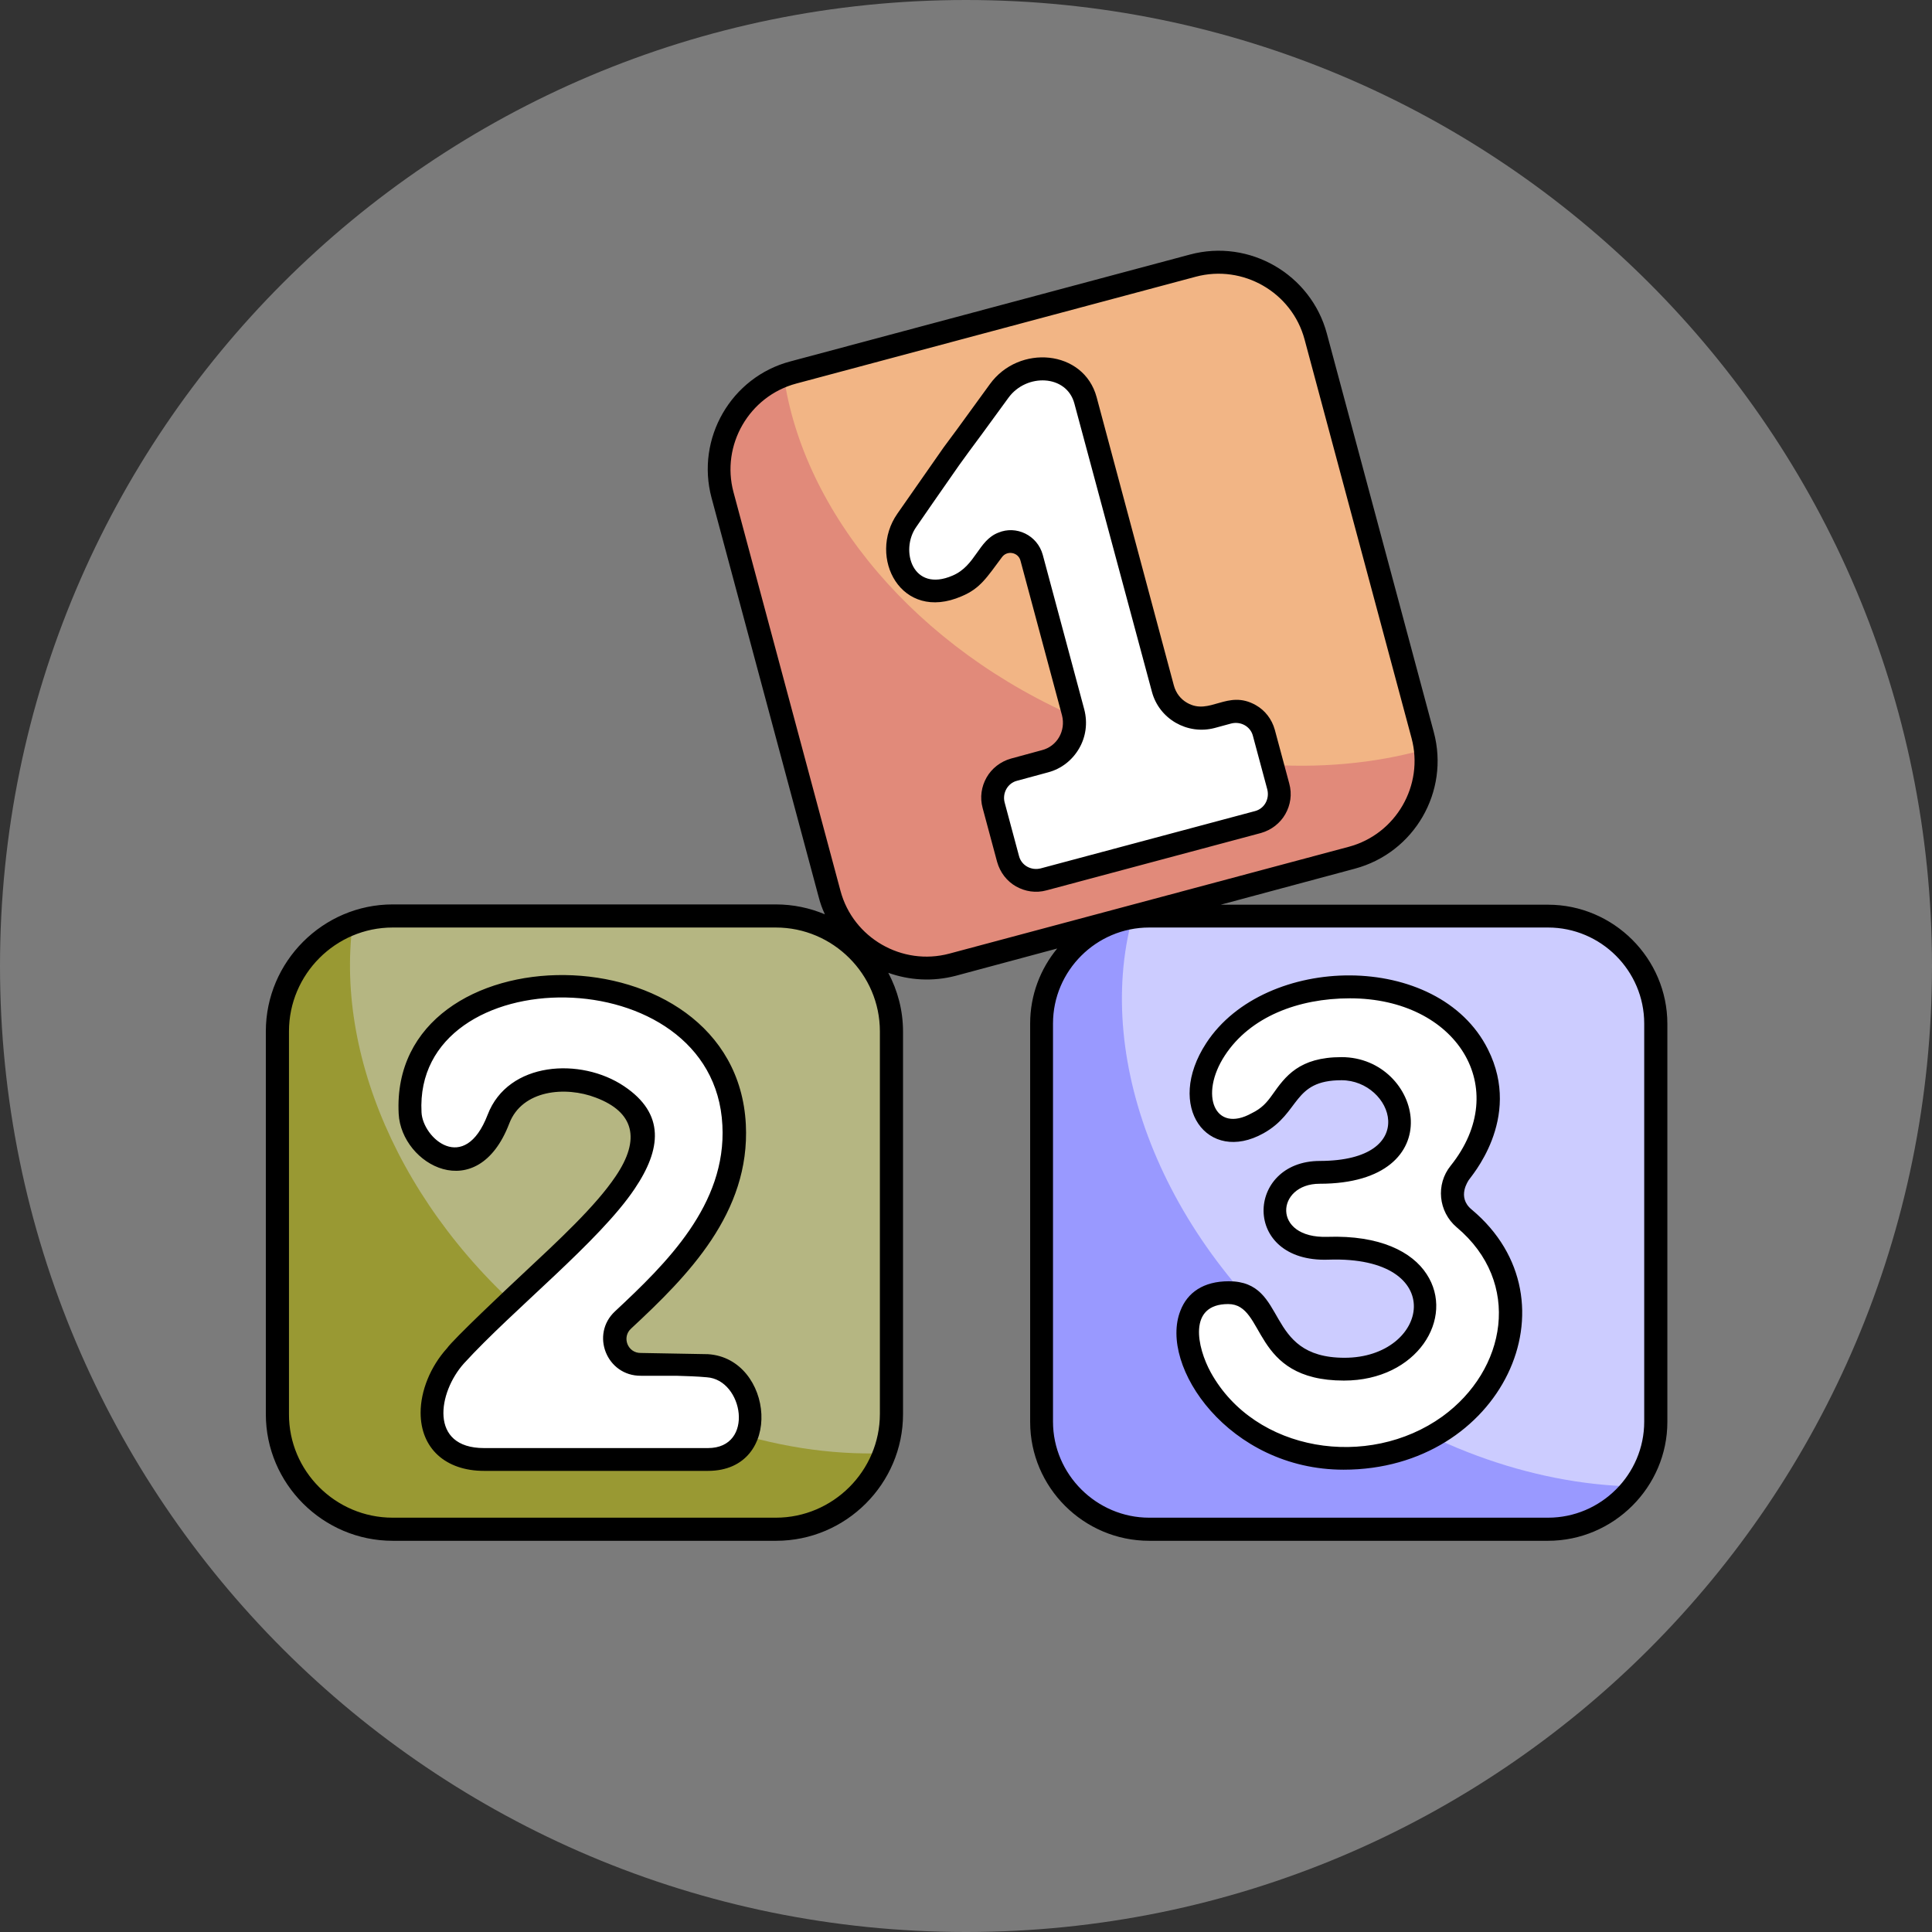 <?xml version="1.0" encoding="UTF-8"?> <svg xmlns="http://www.w3.org/2000/svg" xmlns:xlink="http://www.w3.org/1999/xlink" width="500" zoomAndPan="magnify" viewBox="0 0 375 375" height="500" preserveAspectRatio="xMidYMid meet" version="1.0"><rect x="0" y="0" width="375" height="375" fill="#333333" stroke="none"/><defs><clipPath id="25479db899"><path d="M 187.5 0 C 83.945 0 0 83.945 0 187.5 C 0 291.055 83.945 375 187.5 375 C 291.055 375 375 291.055 375 187.5 C 375 83.945 291.055 0 187.5 0 Z M 187.5 0 " clip-rule="nonzero"></path></clipPath><clipPath id="d98c50f9ef"><path d="M 51.488 48 L 323.738 48 L 323.738 299.066 L 51.488 299.066 Z M 51.488 48 " clip-rule="nonzero"></path></clipPath></defs><g clip-path="url(#25479db899)"><rect x="-37.5" width="450" fill="#7b7b7b" y="-37.5" height="450" fill-opacity="1"></rect></g><path fill="#e18a7a" d="M 153.98 72.289 L 231.516 51.559 C 241.84 48.762 252.574 54.992 255.375 65.301 L 276.145 142.699 C 278.945 153.008 272.703 163.723 262.375 166.52 L 184.844 187.25 C 174.516 190.047 163.781 183.816 160.984 173.508 L 140.215 96.109 C 137.473 85.742 143.656 75.086 153.98 72.289 Z M 153.98 72.289 " fill-opacity="1" fill-rule="evenodd"></path><path fill="#f2b585" d="M 153.98 72.289 L 231.516 51.559 C 241.84 48.762 252.574 54.992 255.375 65.301 L 276.145 142.699 C 276.379 143.633 276.551 144.562 276.668 145.438 C 256.949 150.969 233.09 149.453 210.105 139.73 C 177.668 125.926 155.848 99.371 152.117 72.871 C 152.758 72.699 153.34 72.465 153.98 72.289 Z M 153.98 72.289 " fill-opacity="1" fill-rule="evenodd"></path><path fill="#999933" d="M 76.215 296.852 L 150.598 296.852 C 162.906 296.852 173 286.777 173 274.492 L 173 200.18 C 173 187.891 162.906 177.816 150.598 177.816 L 76.215 177.816 C 63.906 177.816 53.812 187.891 53.812 200.18 L 53.812 274.434 C 53.812 286.777 63.848 296.852 76.215 296.852 Z M 76.215 296.852 " fill-opacity="1" fill-rule="evenodd"></path><path fill="#b5b682" d="M 171.66 282.062 C 172.535 279.672 173 277.109 173 274.492 L 173 200.18 C 173 187.891 162.906 177.816 150.598 177.816 L 76.215 177.816 C 73.473 177.816 70.848 178.34 68.457 179.215 C 64.957 205.945 79.074 237.453 107.137 259.348 C 127.32 275.188 150.715 282.816 171.66 282.062 Z M 171.66 282.062 " fill-opacity="1" fill-rule="evenodd"></path><path fill="#9999ff" d="M 300.473 296.852 L 223.055 296.852 C 211.562 296.852 202.172 287.477 202.172 276.004 L 202.172 198.664 C 202.172 187.191 211.562 177.816 223.055 177.816 L 300.473 177.816 C 311.965 177.816 321.355 187.191 321.355 198.664 L 321.355 275.945 C 321.355 287.477 311.965 296.852 300.473 296.852 Z M 300.473 296.852 " fill-opacity="1" fill-rule="evenodd"></path><path fill="#ccccff" d="M 219.789 178.109 C 220.84 177.934 221.945 177.875 223.055 177.875 L 300.473 177.875 C 311.965 177.875 321.355 187.25 321.355 198.723 L 321.355 276.004 C 321.355 280.664 319.781 285.031 317.156 288.527 C 297.379 288.117 275.734 280.547 256.891 265.812 C 226.207 241.82 212.203 206.234 219.789 178.109 Z M 219.789 178.109 " fill-opacity="1" fill-rule="evenodd"></path><path fill="#ffffff" d="M 208.297 138.273 L 200.246 108.281 C 199.777 106.648 198.555 105.484 196.859 105.195 C 195.227 104.844 193.652 105.484 192.602 106.824 C 189.043 111.602 188.285 112.531 185.719 113.695 C 175.918 117.949 171.426 107.465 175.977 100.941 C 189.277 81.781 178.66 96.809 193.945 75.844 C 198.496 69.555 208.703 70.254 210.688 77.648 L 225.68 133.613 C 226.789 137.75 231.047 140.195 235.191 139.09 L 238.398 138.215 C 241.375 137.457 244.465 139.203 245.281 142.176 L 248.082 152.598 C 248.898 155.57 247.09 158.656 244.117 159.473 L 202.52 170.594 C 199.543 171.352 196.453 169.605 195.637 166.637 L 192.836 156.211 C 192.02 153.238 193.828 150.152 196.805 149.34 L 202.812 147.766 C 206.953 146.66 209.402 142.406 208.297 138.273 Z M 208.297 138.273 " fill-opacity="1" fill-rule="nonzero"></path><path fill="#ffffff" d="M 124.406 264.883 C 129.246 264.824 133.504 264.824 137.238 265.055 C 147.215 265.695 149.375 283.227 137.355 283.227 L 93.953 283.227 C 81.582 283.227 81.699 270.59 88.41 263.074 C 105.734 244.148 136.773 223.941 119.914 212.641 C 112.621 207.75 100.137 208.215 96.75 217.125 C 91.383 231.102 79.949 223.359 79.602 215.961 C 77.91 182.941 140.68 182.594 142.488 218.234 C 143.363 235.238 130.355 247.41 120.961 256.086 C 119.387 257.543 118.922 259.699 119.68 261.621 C 120.496 263.656 122.305 264.883 124.406 264.883 Z M 124.406 264.883 " fill-opacity="1" fill-rule="nonzero"></path><path fill="#ffffff" d="M 260.391 207.402 C 252.926 207.402 250.766 211.012 248.434 214.215 C 245.051 218.934 237.289 221.961 234.082 216.254 C 230.113 209.09 238.691 191.559 262.141 191.559 C 284.895 191.559 296.562 211.246 283.379 227.668 C 281.219 230.348 281.629 234.305 284.254 236.52 C 303.855 252.941 289.328 283.051 260.801 283.051 C 233.09 283.051 221.598 250.848 238.457 250.848 C 248.141 250.848 243.766 265.754 260.918 265.754 C 280.227 265.754 284.43 241.352 257.707 242.285 C 243.766 242.75 244.699 227.492 256.133 227.492 C 279.062 227.492 273.109 207.402 260.391 207.402 Z M 260.391 207.402 " fill-opacity="1" fill-rule="nonzero"></path><g clip-path="url(#d98c50f9ef)"><path fill="#000000" d="M 260.391 209.672 C 250.824 209.672 252.457 215.961 245.223 219.98 C 234.43 225.98 226.031 214.855 234.141 202.449 C 245.516 185.039 279.176 184.457 288.805 203.672 C 295.629 217.242 285.246 228.656 285.07 229.066 C 285.07 229.125 282.676 232.328 285.652 234.773 C 306.887 252.535 291.371 285.266 260.801 285.266 C 238.516 285.266 224.863 265.113 229.121 254.398 C 230.465 250.902 233.555 248.691 238.516 248.691 C 250.242 248.691 245.109 263.543 260.977 263.543 C 277.426 263.543 281.453 243.684 257.824 244.5 C 240.906 245.082 241.781 225.34 256.191 225.34 C 276.027 225.281 270.309 209.672 260.391 209.672 Z M 246.973 212.469 C 249.484 208.914 252.168 205.188 260.391 205.188 C 276.027 205.188 282.035 229.766 256.133 229.766 C 247.676 229.766 246.801 240.422 257.648 240.07 C 267.859 239.723 274.102 242.984 276.902 247.293 C 282.504 255.797 275.094 267.969 260.859 267.969 C 242.715 267.969 245.809 253.117 238.398 253.117 C 230.523 253.117 232.332 261.504 235.016 266.395 C 243.59 281.887 265.586 285.266 279.938 274.957 C 292.422 265.93 295.512 248.926 282.734 238.207 C 279.176 235.18 278.652 229.879 281.57 226.27 C 293.645 211.188 282.734 193.773 262.027 193.773 C 251.934 193.773 242.656 197.383 237.758 204.84 C 232.68 212.586 235.832 220.039 242.949 216.078 C 244.875 215.145 245.867 214.039 246.973 212.469 Z M 124.406 262.609 L 137.414 262.844 C 150.191 263.656 152.289 285.496 137.414 285.496 L 93.953 285.496 C 86.484 285.496 81.641 281.129 81.641 274.199 C 81.641 270.008 83.508 265.289 86.777 261.68 C 87.941 259.988 98.617 249.914 101.184 247.527 C 108.477 240.711 115.594 234.133 119.504 228.309 C 124.406 221.086 123.062 215.844 115.652 213.051 C 109.762 210.777 101.359 211.535 98.852 218.059 C 92.668 234.25 77.91 226.094 77.383 216.195 C 75.516 180.145 142.781 179.738 144.766 218.234 C 145.641 235.414 133.504 247.645 122.539 257.836 C 120.613 259.523 121.836 262.668 124.406 262.609 Z M 131.23 267.035 C 129.129 267.035 126.855 267.035 124.406 267.035 C 117.754 267.094 114.547 259 119.387 254.516 C 129.305 245.254 141.031 233.84 140.215 218.406 C 138.582 185.621 80.242 185.91 81.816 215.902 C 82.051 220.91 90.16 228.074 94.652 216.371 C 98.617 206.004 112.738 205.188 121.137 210.836 C 129.129 216.195 128.371 223.066 123.18 230.754 C 116.355 240.945 99.609 254.164 90.043 264.648 C 85.027 270.238 83.219 281.07 93.953 281.07 L 137.414 281.07 C 146.516 281.07 144.297 267.793 137.18 267.328 C 135.254 267.152 133.332 267.094 131.23 267.035 Z M 206.137 138.855 L 198.086 108.863 C 197.68 107.176 195.461 106.766 194.469 108.164 C 191.551 112.066 190.27 114.223 186.652 115.734 C 174.867 120.859 168.332 108.105 174.168 99.719 L 183.152 86.852 C 184.203 85.453 186.242 82.715 192.137 74.562 C 197.793 66.758 210.336 67.863 212.848 77.066 L 227.84 133.031 C 228.246 134.547 229.18 135.711 230.406 136.41 C 234.84 138.973 238.223 133.73 243.766 136.875 C 245.516 137.867 246.859 139.555 247.441 141.652 L 250.242 152.074 C 250.824 154.172 250.477 156.27 249.484 158.016 C 248.492 159.762 246.801 161.102 244.758 161.684 L 203.16 172.809 C 201.062 173.391 198.961 173.039 197.211 172.051 C 195.461 171.062 194.121 169.371 193.535 167.277 L 190.734 156.852 C 190.152 154.754 190.504 152.656 191.492 150.91 C 192.484 149.164 194.176 147.824 196.219 147.242 L 202.227 145.609 C 205.203 144.855 206.895 141.824 206.137 138.855 Z M 202.402 107.699 L 210.453 137.691 C 211.152 140.371 210.746 143.047 209.461 145.262 C 208.18 147.477 206.078 149.223 203.395 149.922 L 197.387 151.551 C 195.578 152.016 194.527 153.938 194.996 155.746 L 197.793 166.168 C 198.262 167.973 200.129 169.023 201.996 168.555 L 243.59 157.434 C 245.398 156.969 246.449 155.105 245.984 153.238 L 243.184 142.816 C 242.715 141.012 240.848 139.961 238.98 140.43 L 235.773 141.301 C 230.465 142.699 224.98 139.555 223.582 134.254 L 208.527 78.289 C 207.012 72.699 199.254 72.406 195.754 77.184 C 186.594 89.82 188.637 86.676 183.211 94.535 C 182.043 96.227 180.352 98.613 177.844 102.281 C 174.633 106.824 177.145 115.094 184.902 111.719 C 189.395 109.797 189.859 104.902 193.77 103.391 C 197.211 101.934 201.352 103.855 202.402 107.699 Z M 300.473 299.066 L 223.055 299.066 C 210.336 299.066 199.953 288.699 199.953 276.004 L 199.953 198.664 C 199.953 193.133 201.938 188.066 205.203 184.105 L 185.484 189.406 C 180.992 190.57 176.5 190.277 172.418 188.824 C 174.227 192.258 175.277 196.102 175.277 200.238 L 175.277 274.492 C 175.277 288 164.191 299.066 150.656 299.066 L 76.215 299.066 C 62.684 299.066 51.598 288 51.598 274.492 L 51.598 200.18 C 51.598 186.668 62.684 175.547 76.215 175.547 L 150.598 175.547 C 153.98 175.547 157.191 176.242 160.109 177.469 C 159.582 176.359 159.176 175.195 158.883 174.031 L 138.113 96.633 C 135.023 85.102 141.906 73.164 153.457 70.137 L 230.988 49.402 C 242.539 46.316 254.441 53.246 257.535 64.719 L 278.301 142.117 C 281.395 153.648 274.512 165.527 262.961 168.613 L 236.941 175.602 L 300.473 175.602 C 313.188 175.602 323.633 186.027 323.633 198.723 L 323.633 276.004 C 323.633 288.641 313.188 299.066 300.473 299.066 Z M 223.055 294.582 L 300.473 294.582 C 310.738 294.582 319.141 286.195 319.141 275.945 L 319.141 198.664 C 319.141 188.414 310.738 180.031 300.473 180.031 L 223.055 180.031 C 212.789 180.031 204.387 188.414 204.387 198.664 L 204.387 275.945 C 204.387 286.195 212.848 294.582 223.055 294.582 Z M 76.215 294.582 L 150.598 294.582 C 161.684 294.582 170.785 285.496 170.785 274.434 L 170.785 200.18 C 170.785 189.113 161.684 180.031 150.598 180.031 L 76.215 180.031 C 65.133 180.031 56.09 189.113 56.09 200.18 L 56.09 274.434 C 56.031 285.555 65.133 294.582 76.215 294.582 Z M 232.098 53.711 L 154.566 74.445 C 145.406 76.891 139.922 86.383 142.371 95.527 L 163.141 172.926 C 165.59 182.066 175.102 187.543 184.262 185.098 L 261.793 164.363 C 270.953 161.918 276.434 152.426 273.984 143.281 L 253.215 65.883 C 250.766 56.742 241.258 51.266 232.098 53.711 Z M 232.098 53.711 " fill-opacity="1" fill-rule="nonzero"></path></g></svg> 